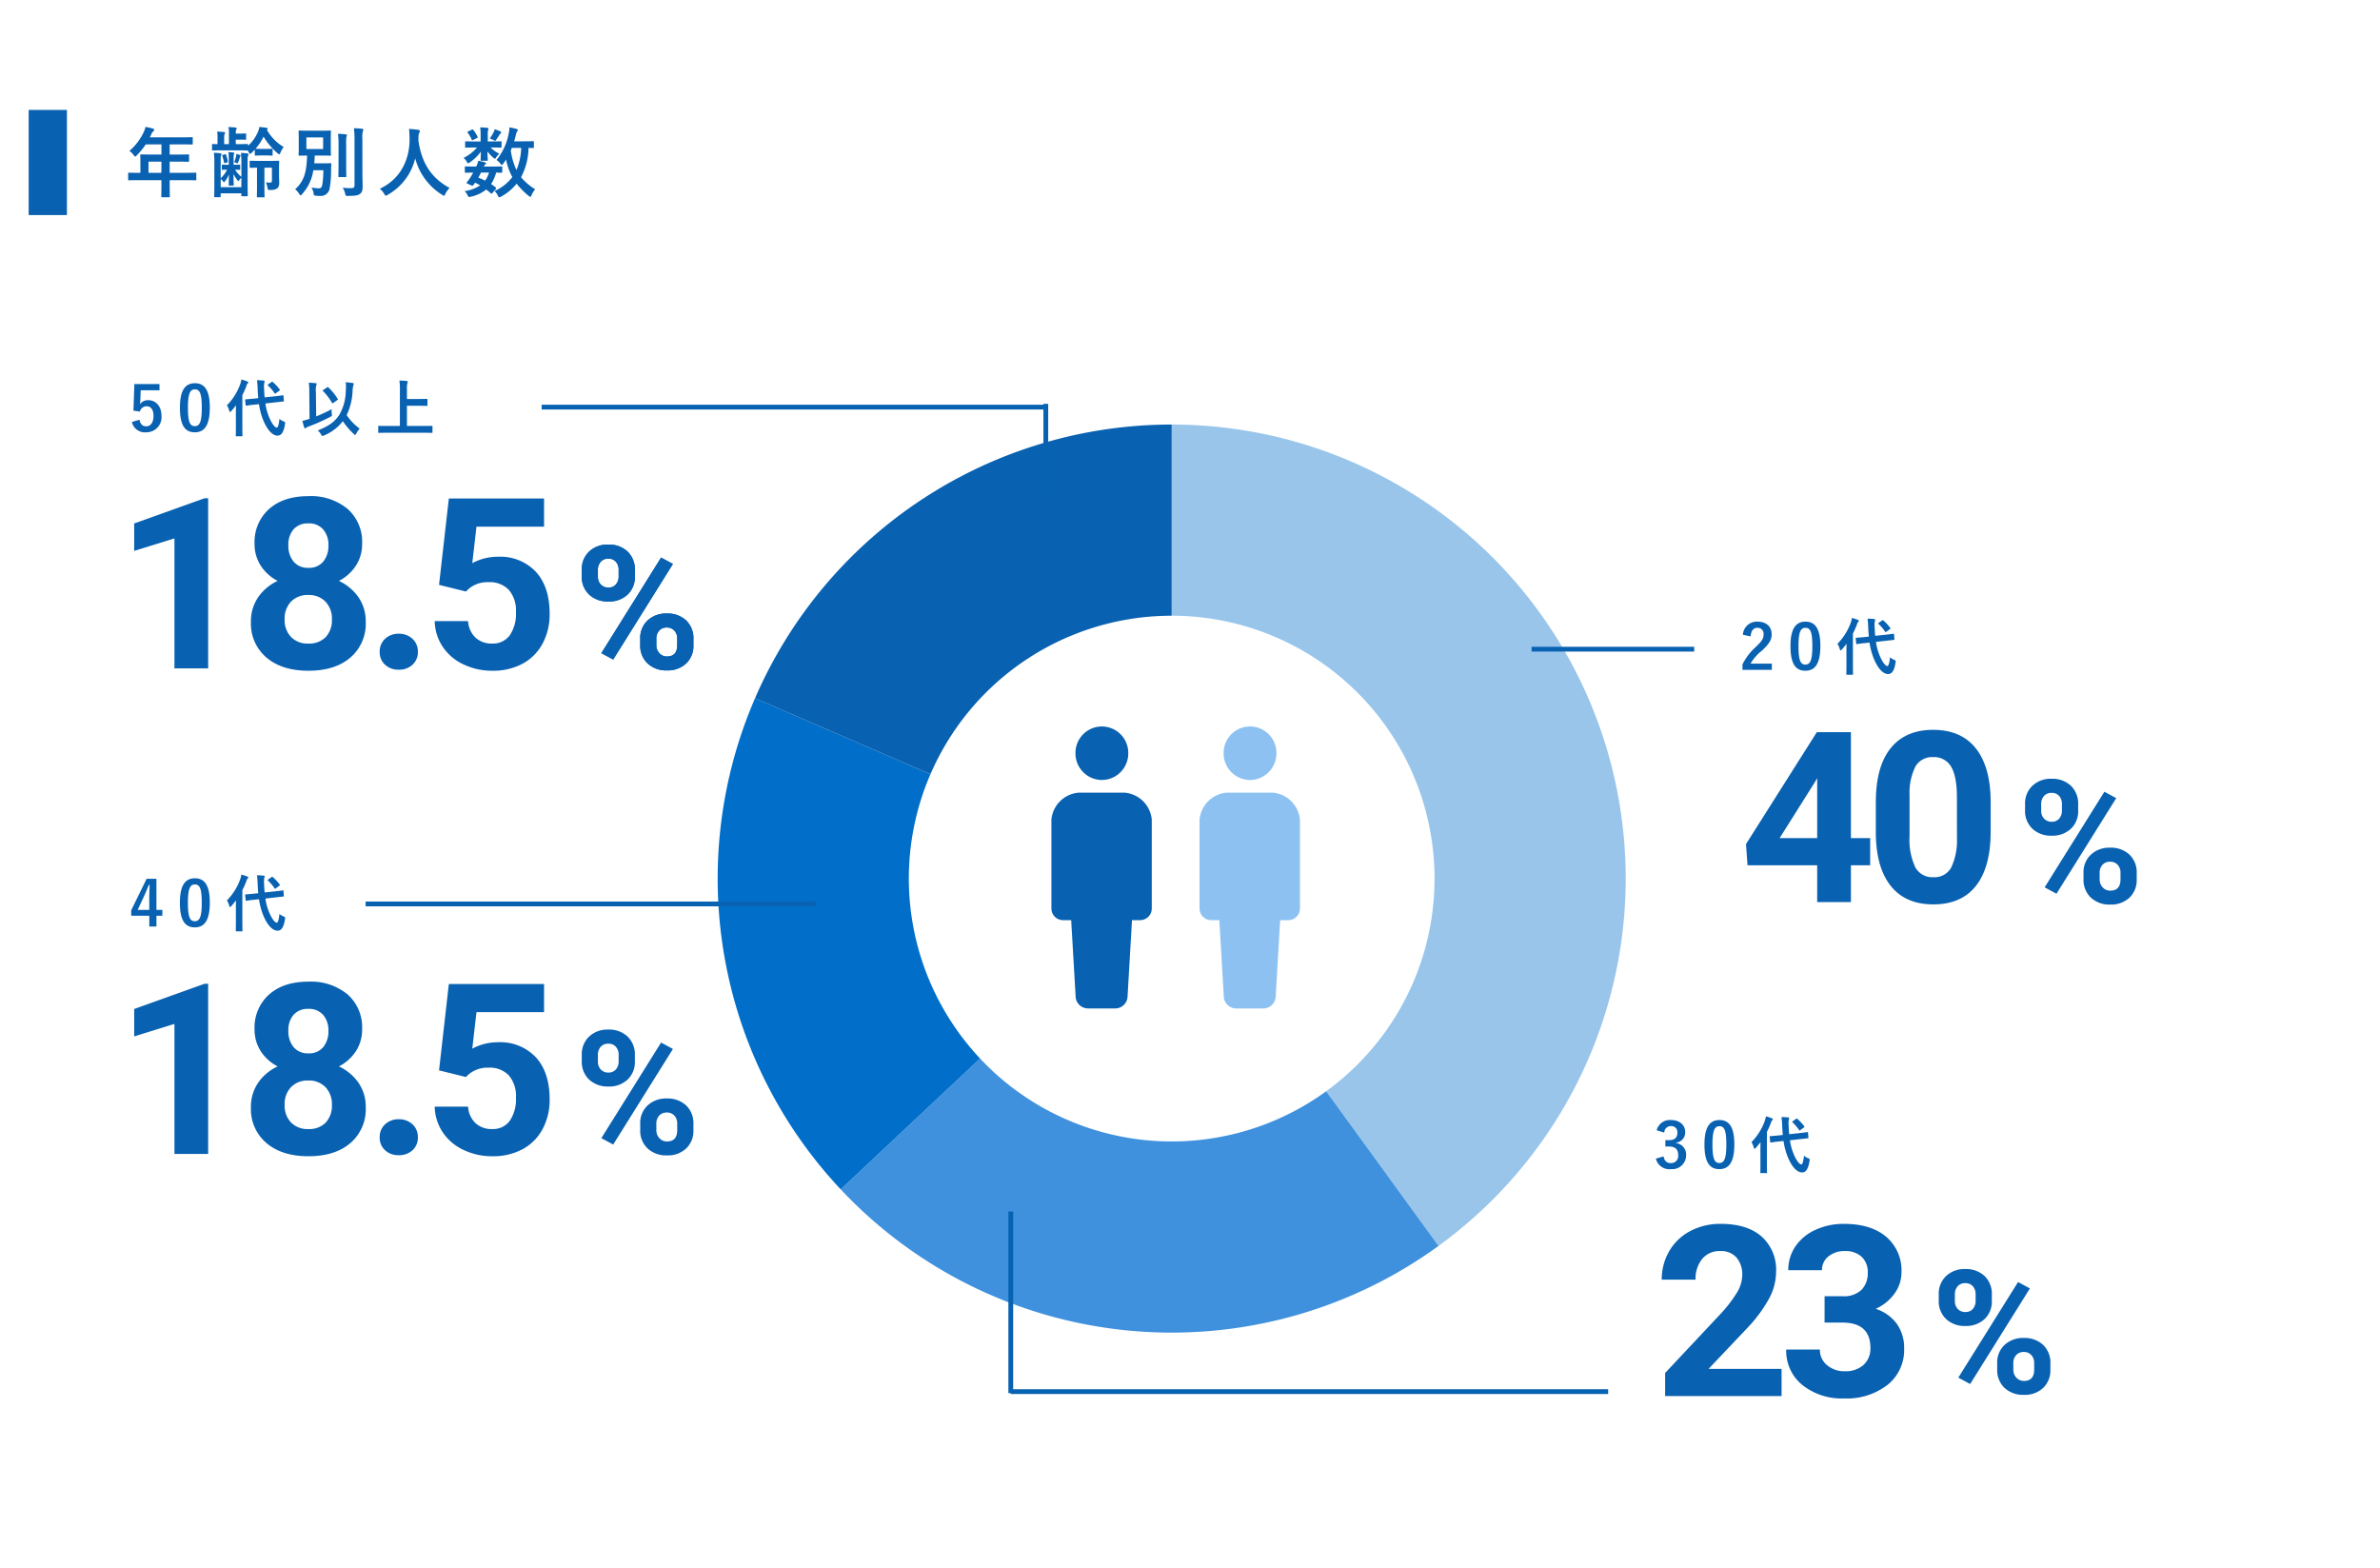 <svg xmlns="http://www.w3.org/2000/svg" width="498" height="328"><defs><filter id="a" x="0" y="0" width="498" height="328" filterUnits="userSpaceOnUse"><feOffset dx="3" dy="3"/><feGaussianBlur stdDeviation="3" result="blur"/><feFlood flood-opacity=".161"/><feComposite operator="in" in2="blur"/><feComposite in="SourceGraphic"/></filter></defs><g filter="url(#a)"><path data-name="パス 5743" d="M12 6h468a6 6 0 016 6v298a6 6 0 01-6 6H12a6 6 0 01-6-6V12a6 6 0 016-6z" fill="#fff"/></g><g data-name="グループ 1258"><path data-name="パス 5535" d="M245.169 88.831a95 95 0 0190.35 65.643 95 95 0 01-34.51 106.214l-23.512-32.357a55 55 0 0019.98-61.5 55 55 0 00-52.308-38z" fill="#99c5eb"/><path data-name="パス 5536" d="M301.009 260.688a95 95 0 01-125.092-11.825l29.159-27.382a55 55 0 0072.421 6.85z" fill="#3f91dd"/><path data-name="パス 5537" d="M175.917 248.863a95 95 0 01-17.935-102.761l36.71 15.886a55 55 0 0010.384 59.493z" fill="#016fc9"/><path data-name="パス 5538" d="M157.982 146.102a95 95 0 0187.187-57.271v40a55 55 0 00-50.477 33.157z" fill="#0861b1"/></g><path data-name="パス 5744" d="M33.776 37.7v.784c0 1.68-.032 2.512-.032 2.608 0 .16.016.176.192.176h1.424c.16 0 .176-.016.176-.176 0-.08-.032-.928-.032-2.608V37.7H38.9c1.408 0 1.9.032 2 .032.16 0 .176-.016.176-.176v-1.268c0-.144-.016-.16-.176-.16-.1 0-.592.032-2 .032h-3.4v-2.336h1.712c1.568 0 2.1.032 2.192.032.144 0 .16-.016.16-.176v-1.2c0-.16-.016-.176-.16-.176-.1 0-.624.032-2.192.032H35.5v-2.128h2.464c1.552 0 2.1.032 2.192.032.16 0 .176-.016.176-.176V28.88c0-.16-.016-.176-.176-.176-.1 0-.64.032-2.192.032H31.36l.32-.688a1.561 1.561 0 01.4-.576c.112-.112.192-.176.192-.3s-.1-.208-.288-.272c-.432-.128-.96-.24-1.536-.352a5.131 5.131 0 01-.416 1.168 11.765 11.765 0 01-2.96 3.872 3.205 3.205 0 01.9.864c.16.208.24.3.32.3s.176-.08.336-.256a14.654 14.654 0 001.872-2.288h3.28v2.128h-2.052c-1.552 0-2.1-.032-2.192-.032-.176 0-.192.016-.192.176 0 .1.032.528.032 1.44v2.24h-.384c-1.408 0-1.9-.032-2-.032-.16 0-.176.016-.176.16v1.264c0 .16.016.176.176.176.1 0 .592-.032 2-.032zm-2.704-1.54v-2.336h2.7v2.336zm15.344-.8c0 .16.016.176.144.176.08 0 .3-.032.96-.032a6.194 6.194 0 01-1.344 1.796v-3.412c0-1.056 0-1.216.08-1.36a.563.563 0 00.08-.288c0-.08-.048-.128-.208-.16a11.132 11.132 0 00-1.376-.112 15.588 15.588 0 01.1 2.24v4.448c0 1.568-.032 2.336-.032 2.432 0 .16.016.176.176.176H46c.16 0 .176-.016.176-.176v-.64H50.5v.432c0 .16.016.176.176.176h.992c.16 0 .176-.016.176-.176 0-.1-.032-.9-.032-2.5v-4.4c0-1.1.016-1.216.1-1.408a.513.513 0 00.08-.272c0-.08-.064-.16-.224-.192-.336-.048-.912-.1-1.36-.112a18.668 18.668 0 01.1 2.224v2.784a5.724 5.724 0 01-1.312-1.5c.592.016.8.032.9.032.144 0 .16-.016.16-.176v-.736c0-.16-.016-.176-.16-.176-.1 0-.336.032-1.072.032h-.144v-1.44a2.568 2.568 0 01.064-.736c.032-.1.08-.144.08-.24 0-.08-.064-.128-.208-.144-.256-.032-.688-.08-1.008-.1a12.23 12.23 0 01.064 1.38v1.28h-.224c-.768 0-.992-.032-1.088-.032-.128 0-.144.016-.144.176zm4.084 3.808h-4.32V37.44a3.394 3.394 0 01.48.48c.1.128.144.208.208.208.048 0 .112-.08.224-.224a6.014 6.014 0 00.808-1.376c-.012 1.392-.044 1.972-.044 2.172 0 .112.016.128.144.128h.736c.16 0 .176-.016.176-.128 0-.224-.048-.8-.064-2.288a7.61 7.61 0 00.832 1.3c.1.112.144.16.192.16s.1-.048.176-.16a2.24 2.24 0 01.452-.512zm4.14-8.016c-.816 0-1.056-.032-1.168-.032a11.583 11.583 0 001.68-2.528 14.266 14.266 0 002.928 3.472c.16.144.272.208.336.208.112 0 .176-.128.288-.384a4.721 4.721 0 01.656-1.136 9.626 9.626 0 01-3.52-3.6c.144-.08.176-.128.176-.224 0-.08-.048-.144-.192-.176-.512-.08-.976-.128-1.552-.192a3.751 3.751 0 01-.336 1.12 8.485 8.485 0 01-2.016 2.82v-.18c0-.176-.016-.192-.192-.192-.1 0-.576.032-1.888.032h-.5v-.944h1.008c.72 0 .88.032.976.032.16 0 .176-.016.176-.192v-.944c0-.176-.016-.192-.176-.192-.1 0-.256.032-.976.032h-1.004v-.192c0-.416.016-.544.1-.656a.433.433 0 00.08-.256c0-.064-.064-.128-.224-.16-.448-.048-.928-.08-1.5-.112A5.342 5.342 0 0147.9 28v2.16h-.992v-1.328c0-.544.032-.672.112-.784a.376.376 0 00.08-.256c0-.08-.08-.144-.224-.16-.448-.048-.944-.08-1.44-.1a7.241 7.241 0 01.08 1.3v1.328c-.64 0-.912-.032-.976-.032-.16 0-.176.016-.176.192v.992c0 .16.016.176.176.176.1 0 .576-.032 1.984-.032h3.316c1.312 0 1.792.032 1.888.032h.112a2.547 2.547 0 01.208.352c.112.24.176.352.272.352.08 0 .176-.08.336-.224.224-.208.448-.432.656-.656v1.072c0 .16.016.176.176.176.1 0 .336-.032 1.152-.032h1.06c.832 0 1.072.032 1.168.032.16 0 .176-.016.176-.176V31.3c0-.16-.016-.176-.176-.176-.1 0-.336.032-1.168.032zm2.26 3.936v2.688c0 .336-.1.432-.352.432a5.911 5.911 0 01-.912-.048 4.5 4.5 0 01.336 1.1c.1.5.1.5.608.48a2.239 2.239 0 001.472-.368 1.5 1.5 0 00.368-1.136c0-.4-.032-1.024-.032-1.6v-1.772c0-.656.032-.944.032-1.04 0-.176-.016-.192-.176-.192-.1 0-.528.032-1.792.032h-2.276c-1.264 0-1.648-.032-1.744-.032-.176 0-.192.016-.192.192v1.1c0 .176.016.192.192.192.08 0 .416-.016 1.344-.032v4.08c0 1.264-.032 1.856-.032 1.952 0 .16.016.176.176.176h1.264c.16 0 .176-.016.176-.176 0-.08-.032-.688-.032-1.952v-4.08zm-7.428-2.912a3.156 3.156 0 01-.064.5 7.24 7.24 0 01-.416 1.264 1.591 1.591 0 01.544.192c.144.08.224.048.288-.128.128-.336.24-.688.336-.992a.782.782 0 01.128-.3.166.166 0 00.064-.128c0-.032-.032-.08-.128-.128a6.791 6.791 0 00-.752-.28zm-1.92 1.792c.128-.048.144-.1.112-.24a8.1 8.1 0 00-.364-1.344c-.048-.144-.1-.128-.224-.1l-.5.144c-.112.032-.112.064-.064.192A9.122 9.122 0 0146.88 34c.032.176.064.16.224.112zm18.208.208q.072-.768.1-1.632h1.34c1.312 0 1.76.032 1.872.032.16 0 .176-.016.176-.176 0-.1-.032-.5-.032-1.424v-2.064c0-.928.032-1.312.032-1.424 0-.16-.016-.176-.176-.176-.112 0-.56.032-1.872.032h-2.656c-1.328 0-1.776-.032-1.872-.032-.176 0-.192.016-.192.176 0 .112.032.5.032 1.424v2.064c0 .928-.032 1.312-.032 1.424 0 .16.016.176.192.176.08 0 .5-.016 1.584-.032-.1 3.6-.672 5.376-2.5 7.056a4.005 4.005 0 01.864.976c.128.208.192.3.272.3s.16-.08.3-.24a9.382 9.382 0 002.368-5.024h2.1a19.336 19.336 0 01-.192 2.832c-.112.752-.288.96-.768.96-.32 0-.9-.064-1.536-.144a2.955 2.955 0 01.452 1.188c.08.48.112.464.544.512a6.691 6.691 0 00.784.032 1.861 1.861 0 002.032-1.584 20.418 20.418 0 00.3-3.648c0-.448.016-.864.048-1.424 0-.16-.032-.192-.208-.192-.1 0-.352.032-1.232.032zm-1.648-5.424h3.5v2.432h-3.5zm11.712.336a5.718 5.718 0 01.1-1.632.761.761 0 00.112-.336c0-.08-.1-.16-.256-.176-.56-.064-1.152-.1-1.728-.112a15.526 15.526 0 01.128 2.288v9.616c0 .512-.192.624-.7.624a14.05 14.05 0 01-1.78-.08 3.441 3.441 0 01.512 1.2c.112.512.112.512.608.512 1.552-.016 2.048-.1 2.48-.4.448-.32.576-.784.576-1.568 0-.8-.048-2.064-.048-3.184zm-4.992 5.68c0 1.36-.032 2.016-.032 2.112 0 .16.016.176.176.176h1.3c.176 0 .192-.016.192-.176 0-.1-.032-.752-.032-2.112v-4.416a10.918 10.918 0 01.048-1.712 1.5 1.5 0 00.112-.352c0-.1-.08-.16-.24-.176-.544-.064-1.072-.1-1.632-.112a16.86 16.86 0 01.112 2.368zm23.248 4.56c-3.824-2.08-5.84-5.184-6.528-9.872 0-.192 0-.384.016-.576a2.613 2.613 0 01.128-1.056.689.689 0 00.16-.4c0-.128-.1-.224-.3-.256a24.86 24.86 0 00-1.968-.192c.08.7.1 1.376.112 2.08.032 4.48-2.016 8.48-6.224 10.432a4.4 4.4 0 01.924 1.072c.144.272.208.384.32.384a1.029 1.029 0 00.368-.16 11.932 11.932 0 005.792-7.664 12.752 12.752 0 005.648 7.648c.192.128.288.192.368.192.112 0 .16-.112.288-.384a4.35 4.35 0 01.896-1.248zm17.632-9.616c0-.16-.016-.176-.176-.176-.1 0-.544.032-1.888.032h-2.064c.128-.448.256-.88.352-1.3a2.116 2.116 0 01.24-.7c.1-.144.176-.24.176-.352s-.08-.176-.288-.24c-.352-.112-1.008-.24-1.456-.336a6.894 6.894 0 01-.176 1.344 12.25 12.25 0 01-2.544 5.488 3.031 3.031 0 01.784.736c.144.192.24.288.336.288.08 0 .16-.08.3-.256a8.107 8.107 0 00.576-.864 13.239 13.239 0 001.316 3.68 9.523 9.523 0 01-3.728 2.912 2.724 2.724 0 01.688.944c.128.256.192.368.32.368a1.113 1.113 0 00.4-.16 10.686 10.686 0 003.22-2.688 16.425 16.425 0 002.524 2.56c.16.128.256.192.336.192.1 0 .16-.112.272-.352a4.167 4.167 0 01.752-1.216 12.718 12.718 0 01-2.96-2.528 13.589 13.589 0 001.568-6.144c.608.016.88.032.944.032.16 0 .176-.016.176-.176zm-2.656 1.232a12.593 12.593 0 01-.992 4.624 13.726 13.726 0 01-1.184-4.1l.224-.528zm-5.344 8.64a.344.344 0 00.1-.208.3.3 0 00-.112-.192c-.32-.24-.624-.464-.944-.672a8.3 8.3 0 001.056-2.4c.7.016 1.008.032 1.088.032.16 0 .192-.016.192-.176v-.976c0-.16-.016-.176-.192-.176-.1 0-.576.032-2 .032h-1.668a1.443 1.443 0 01.32-.464c.1-.08.144-.128.144-.224 0-.08-.064-.128-.192-.176a8.363 8.363 0 00-1.44-.336 4.478 4.478 0 01-.416 1.2h-.224c-1.568 0-1.92-.032-2-.032-.128 0-.16.016-.16.176v.976c0 .16.016.176.16.176.08 0 .512-.016 1.584-.032a10.6 10.6 0 01-.624 1.072 10.069 10.069 0 01-.672.928.465.465 0 00-.08.16c0 .064.08.112.256.192l.672.3c.352.16.416.064.608-.192l.24-.352c.368.176.72.368 1.056.56a7.372 7.372 0 01-3.248 1.2 2.872 2.872 0 01.592.82c.224.464.272.464.736.352a7.663 7.663 0 003.184-1.5 11.239 11.239 0 01.976.8c.064.048.1.08.144.08s.112-.048.208-.176zm-1.392-3.472a5.473 5.473 0 01-.816 1.68 12.752 12.752 0 00-1.424-.624c.176-.288.368-.656.56-1.056zm-.256-6.512v-1.36a3.36 3.36 0 01.064-.96 2.786 2.786 0 00.08-.352.208.208 0 00-.208-.176 17.18 17.18 0 00-1.536-.1 7.715 7.715 0 01.1 1.392V29.6h-1.092c-1.408 0-1.888-.032-1.984-.032-.144 0-.16.016-.16.192v.96c0 .16.016.176.16.176.1 0 .576-.032 1.984-.032h.336a8.946 8.946 0 01-2.8 2.176 2.732 2.732 0 01.688.848c.1.176.144.272.24.272a.839.839 0 00.4-.208 9.434 9.434 0 002.288-2.224c-.016.96-.064 1.52-.064 1.728 0 .16.016.176.176.176h1.152c.16 0 .176-.016.176-.176 0-.208-.048-.816-.08-1.776a8.39 8.39 0 001.152 1.248c.224.192.352.272.432.272s.128-.064.192-.16a3.812 3.812 0 01.72-.88 6.361 6.361 0 01-1.824-1.3h.112c1.408 0 1.888.032 1.984.032.176 0 .192-.016.192-.176v-.96c0-.176-.016-.192-.192-.192-.1 0-.576.032-1.984.032zm.416-.624c.224.08.48.192.72.3a1.2 1.2 0 00.416.176c.1 0 .144-.08.256-.272.24-.336.464-.7.624-.96a1.018 1.018 0 01.256-.3c.1-.08.128-.112.128-.224 0-.064-.08-.128-.192-.192a7.318 7.318 0 00-1.188-.464 2.453 2.453 0 01-.224.656 8.785 8.785 0 01-.796 1.28zM97.968 27.5c-.192.1-.192.144-.08.288a7.684 7.684 0 01.816 1.424c.064.16.128.16.3.064l.816-.4c.16-.08.176-.144.112-.272a7.727 7.727 0 00-.9-1.424c-.1-.128-.144-.128-.3-.048z" fill="#0861b1"/><path data-name="パス 5745" d="M6 23h8v22H6z" fill="#0861b1"/><path data-name="パス 5746" d="M387.291 175.363h4.028v5.689h-4.028v7.69h-7.056v-7.69H365.66l-.317-4.443 14.819-23.414h7.129zm-14.917 0h7.861v-12.549l-.464.806zm44.155-1.321q0 7.373-3.052 11.279t-8.935 3.909q-5.811 0-8.887-3.833t-3.149-10.986v-6.543q0-7.446 3.088-11.3t8.9-3.857q5.811 0 8.887 3.821t3.148 10.97zm-7.056-7.178q0-4.419-1.208-6.433a4.085 4.085 0 00-3.772-2.014 4.013 4.013 0 00-3.674 1.917 12.16 12.16 0 00-1.257 5.994v8.643a13.639 13.639 0 001.184 6.458 4.031 4.031 0 003.8 2.112 3.963 3.963 0 003.735-2.026 13.313 13.313 0 001.2-6.2z" fill="#0861b1"/><path data-name="パス 5747" d="M366.314 133.154c.078-1.183.585-1.794 1.4-1.794a1.238 1.238 0 011.304 1.375c0 .819-.286 1.339-1.586 2.587a12.554 12.554 0 00-2.832 3.682v1.157h6.147v-1.3h-4.459a9.7 9.7 0 012.418-2.756c1.521-1.417 2-2.249 2-3.354 0-1.716-1.183-2.678-2.964-2.678a2.906 2.906 0 00-3.053 2.743zm11.466-3.081c-2 0-3.133 1.443-3.133 5.122s1.066 5.148 3.107 5.148 3.146-1.495 3.146-5.174-1.118-5.096-3.12-5.096zm0 1.287c1.04 0 1.443.9 1.443 3.822s-.416 3.874-1.469 3.874c-1.027 0-1.43-.949-1.43-3.874s.442-3.822 1.456-3.822zm14.599 1.675c-.065-.585-.091-1.183-.117-1.781a4.741 4.741 0 01.039-1.3.609.609 0 00.078-.273c0-.078-.078-.143-.221-.156a12.3 12.3 0 00-1.391-.078 15.27 15.27 0 01.143 1.848c.026.65.078 1.274.13 1.9l-.845.091c-1.183.117-1.625.143-1.755.156s-.156.013-.143.156l.1 1.027c.013.143.039.156.169.143s.559-.1 1.742-.221l.884-.091a14.269 14.269 0 00.923 3.432c.706 1.688 1.759 3.147 2.968 3.147.793 0 1.3-.741 1.547-2.4.065-.39.078-.416-.312-.585a2.761 2.761 0 01-.845-.52c-.13 1.326-.351 1.833-.559 1.833-.325 0-.949-.65-1.547-2.054a11.557 11.557 0 01-.832-3l1.95-.221 1.781-.2c.13-.013.143-.026.13-.156l-.078-1c-.013-.13-.026-.143-.156-.13s-.585.091-1.768.221zm-6.019 6.034c0 1.261-.026 1.885-.026 1.966 0 .13.013.143.156.143h1.092c.143 0 .156-.013.156-.143 0-.065-.026-.7-.026-1.963v-6.516a16.288 16.288 0 00.845-1.9 1.039 1.039 0 01.26-.52c.1-.091.143-.143.143-.234s-.065-.13-.208-.195a10.782 10.782 0 00-1.248-.416 5.312 5.312 0 01-.221.923 12.19 12.19 0 01-2.8 4.485 4.227 4.227 0 01.494 1.157c.039.156.091.221.169.221s.143-.065.247-.182c.338-.377.676-.78.988-1.2a60.813 60.813 0 00-.026 1.456zm6.773-8.762c-.078.052-.13.091-.13.13a.157.157 0 00.078.117 9.38 9.38 0 011.378 1.625c.039.052.065.091.1.091a.392.392 0 00.143-.091l.741-.533c.156-.13.156-.169.065-.286a9.029 9.029 0 00-1.43-1.534c-.052-.052-.078-.078-.117-.078s-.078.026-.143.078z" fill="#0861b1"/><path data-name="パス 5748" d="M372.782 292.113h-24.365v-4.834l11.5-12.256a28.368 28.368 0 003.5-4.517 7.256 7.256 0 001.135-3.662 5.43 5.43 0 00-1.2-3.723 4.318 4.318 0 00-3.418-1.355 4.657 4.657 0 00-3.766 1.647 6.528 6.528 0 00-1.379 4.333h-7.08a11.654 11.654 0 011.55-5.933 10.927 10.927 0 014.382-4.211 13.32 13.32 0 016.421-1.526q5.493 0 8.533 2.637a9.328 9.328 0 013.04 7.446 11.952 11.952 0 01-1.367 5.371 29.848 29.848 0 01-4.687 6.372l-8.081 8.523h15.282zm9-20.9h3.76a5.3 5.3 0 003.979-1.343 4.92 4.92 0 001.294-3.564 4.351 4.351 0 00-1.282-3.345 4.967 4.967 0 00-3.533-1.195 5.207 5.207 0 00-3.394 1.111 3.552 3.552 0 00-1.367 2.893h-7.051a8.677 8.677 0 011.5-4.993 10.005 10.005 0 014.2-3.455 14.015 14.015 0 015.945-1.245q5.64 0 8.838 2.7a9.2 9.2 0 013.2 7.434 7.48 7.48 0 01-1.489 4.492 9.676 9.676 0 01-3.906 3.149 8.832 8.832 0 014.48 3.223 8.742 8.742 0 011.477 5.078 9.357 9.357 0 01-3.455 7.593 13.89 13.89 0 01-9.144 2.855 13.17 13.17 0 01-8.7-2.808 9.169 9.169 0 01-3.381-7.422h7.047a4.088 4.088 0 001.5 3.271 5.533 5.533 0 003.7 1.271 5.559 5.559 0 003.943-1.331 4.593 4.593 0 001.428-3.528q0-5.322-5.859-5.322h-3.731z" fill="#0861b1"/><path data-name="パス 5749" d="M348.236 236.98a1.375 1.375 0 011.378-1.364 1.259 1.259 0 011.365 1.39c0 1-.52 1.56-1.82 1.56h-.689v1.326h.754c1.391 0 1.924.663 1.924 1.794a1.48 1.48 0 01-1.521 1.677c-.858 0-1.326-.4-1.547-1.4l-1.6.468a2.9 2.9 0 003.16 2.193 2.909 2.909 0 003.172-2.951 2.414 2.414 0 00-2.093-2.5v-.087a2.156 2.156 0 001.9-2.236c0-1.443-1.17-2.5-2.977-2.5a2.859 2.859 0 00-3 2.145zm11.544-2.626c-2 0-3.133 1.443-3.133 5.122s1.066 5.148 3.107 5.148 3.146-1.495 3.146-5.174-1.118-5.096-3.12-5.096zm0 1.287c1.04 0 1.443.9 1.443 3.822s-.416 3.874-1.469 3.874c-1.027 0-1.43-.949-1.43-3.874s.442-3.822 1.456-3.822zm14.599 1.675c-.065-.585-.091-1.183-.117-1.781a4.741 4.741 0 01.039-1.3.609.609 0 00.078-.273c0-.078-.078-.143-.221-.156a12.3 12.3 0 00-1.391-.078 15.27 15.27 0 01.143 1.848c.026.65.078 1.274.13 1.9l-.845.091c-1.183.117-1.625.143-1.755.156s-.156.013-.143.156l.1 1.027c.013.143.039.156.169.143s.559-.1 1.742-.221l.884-.091a14.269 14.269 0 00.923 3.432c.706 1.688 1.759 3.147 2.968 3.147.793 0 1.3-.741 1.547-2.4.065-.39.078-.416-.312-.585a2.761 2.761 0 01-.845-.52c-.13 1.326-.351 1.833-.559 1.833-.325 0-.949-.65-1.547-2.054a11.557 11.557 0 01-.832-3l1.95-.221 1.781-.2c.13-.013.143-.026.13-.156l-.078-1c-.013-.13-.026-.143-.156-.13s-.585.091-1.768.221zm-6.019 6.034c0 1.261-.026 1.885-.026 1.966 0 .13.013.143.156.143h1.092c.143 0 .156-.013.156-.143 0-.065-.026-.7-.026-1.963v-6.516a16.288 16.288 0 00.845-1.9 1.039 1.039 0 01.26-.52c.1-.091.143-.143.143-.234s-.065-.13-.208-.195a10.782 10.782 0 00-1.248-.416 5.312 5.312 0 01-.221.923 12.19 12.19 0 01-2.8 4.485 4.227 4.227 0 01.494 1.157c.039.156.091.221.169.221s.143-.065.247-.182c.338-.377.676-.78.988-1.2a60.813 60.813 0 00-.026 1.456zm6.773-8.762c-.078.052-.13.091-.13.13a.157.157 0 00.078.117 9.38 9.38 0 011.378 1.625c.039.052.065.091.1.091a.392.392 0 00.143-.091l.741-.533c.156-.13.156-.169.065-.286a9.029 9.029 0 00-1.43-1.534c-.052-.052-.078-.078-.117-.078s-.078.026-.143.078z" fill="#0861b1"/><path data-name="パス 5750" d="M43.556 241.439H36.5v-27.2l-8.423 2.615v-5.737l14.723-5.278h.757zm32.216-26.1a8.268 8.268 0 01-1.294 4.59 9.313 9.313 0 01-3.564 3.2 10.309 10.309 0 014.1 3.43 8.8 8.8 0 011.514 5.139 9.317 9.317 0 01-3.223 7.483q-3.221 2.746-8.763 2.746t-8.789-2.759a9.294 9.294 0 01-3.247-7.471 8.855 8.855 0 011.514-5.151 10.122 10.122 0 014.08-3.418 9.218 9.218 0 01-3.552-3.2 8.326 8.326 0 01-1.282-4.59 9.213 9.213 0 013.027-7.239q3.027-2.7 8.228-2.7a12 12 0 018.215 2.673 9.178 9.178 0 013.036 7.267zm-6.323 15.846a5.118 5.118 0 00-1.343-3.711 4.788 4.788 0 00-3.613-1.392 4.779 4.779 0 00-3.593 1.38 5.109 5.109 0 00-1.343 3.723 5.106 5.106 0 001.323 3.662 4.8 4.8 0 003.662 1.392 4.791 4.791 0 003.6-1.343 5.1 5.1 0 001.307-3.711zm-.732-15.5a4.883 4.883 0 00-1.1-3.333 3.9 3.9 0 00-3.1-1.257 3.926 3.926 0 00-3.076 1.221 4.854 4.854 0 00-1.1 3.369 5.1 5.1 0 001.1 3.418 3.845 3.845 0 003.1 1.294 3.808 3.808 0 003.088-1.294 5.139 5.139 0 001.088-3.421zm10.732 22.287a3.552 3.552 0 011.135-2.733 4.028 4.028 0 012.844-1.05 4.061 4.061 0 012.872 1.05 3.552 3.552 0 011.135 2.734 3.5 3.5 0 01-1.123 2.7 4.078 4.078 0 01-2.883 1.035 4.045 4.045 0 01-2.857-1.038 3.5 3.5 0 01-1.123-2.698zm12.417-14.013l2.051-18.066h19.922v5.884H99.7l-.879 7.642a11.186 11.186 0 015.347-1.343 10.246 10.246 0 017.959 3.149q2.881 3.149 2.881 8.813a12.888 12.888 0 01-1.453 6.165 10.253 10.253 0 01-4.155 4.223 13 13 0 01-6.4 1.501 13.8 13.8 0 01-5.982-1.306 10.61 10.61 0 01-4.358-3.674 10.014 10.014 0 01-1.7-5.4h6.982a5.215 5.215 0 001.558 3.459 4.915 4.915 0 003.475 1.233 4.338 4.338 0 003.687-1.721 7.973 7.973 0 001.294-4.871 6.593 6.593 0 00-1.489-4.639 5.465 5.465 0 00-4.224-1.611 6.108 6.108 0 00-4.077 1.318l-.684.635z" fill="#0861b1"/><path data-name="パス 5751" d="M32.733 183.874h-2.054l-3.224 6.591v1.144h3.783v2.249h1.5v-2.249h1.23v-1.222h-1.235zm-1.5 6.513h-2.426l1.222-2.626c.4-.871.78-1.742 1.1-2.6h.182c-.039 1-.078 1.989-.078 3.042zm9.542-6.617c-2 0-3.133 1.443-3.133 5.122s1.071 5.148 3.112 5.148 3.146-1.495 3.146-5.174-1.118-5.096-3.12-5.096zm0 1.287c1.04 0 1.443.9 1.443 3.822s-.416 3.874-1.469 3.874c-1.027 0-1.43-.949-1.43-3.874s.447-3.822 1.461-3.822zm14.604 1.675c-.065-.585-.091-1.183-.117-1.781a4.741 4.741 0 01.039-1.3.609.609 0 00.078-.273c0-.078-.078-.143-.221-.156a12.3 12.3 0 00-1.391-.078 15.27 15.27 0 01.143 1.848c.026.65.078 1.274.13 1.9l-.845.091c-1.183.117-1.625.143-1.755.156s-.156.013-.143.156l.1 1.027c.013.143.039.156.169.143s.559-.1 1.742-.221l.884-.091a14.269 14.269 0 00.923 3.432c.706 1.688 1.759 3.147 2.968 3.147.793 0 1.3-.741 1.547-2.4.065-.39.078-.416-.312-.585a2.761 2.761 0 01-.845-.52c-.13 1.326-.351 1.833-.559 1.833-.325 0-.949-.65-1.547-2.054a11.557 11.557 0 01-.832-3l1.95-.221 1.781-.2c.13-.013.143-.026.13-.156l-.078-1c-.013-.13-.026-.143-.156-.13s-.585.091-1.768.221zm-6.019 6.034c0 1.261-.026 1.885-.026 1.966 0 .13.013.143.156.143h1.092c.143 0 .156-.013.156-.143 0-.065-.026-.7-.026-1.963v-6.516a16.288 16.288 0 00.845-1.9 1.039 1.039 0 01.26-.52c.1-.091.143-.143.143-.234s-.065-.13-.208-.195a10.782 10.782 0 00-1.248-.416 5.312 5.312 0 01-.221.923 12.19 12.19 0 01-2.8 4.485 4.227 4.227 0 01.494 1.157c.039.156.091.221.169.221s.143-.065.247-.182c.338-.377.676-.78.988-1.2a60.813 60.813 0 00-.026 1.456zm6.773-8.762c-.078.052-.13.091-.13.13a.157.157 0 00.078.117 9.38 9.38 0 011.378 1.625c.039.052.065.091.1.091a.392.392 0 00.143-.091l.741-.533c.156-.13.156-.169.065-.286a9.029 9.029 0 00-1.43-1.534c-.052-.052-.078-.078-.117-.078s-.078.026-.143.078z" fill="#0861b1"/><path data-name="パス 5752" d="M43.556 139.854H36.5v-27.2l-8.423 2.615v-5.737l14.723-5.278h.757zm32.216-26.1a8.268 8.268 0 01-1.294 4.59 9.313 9.313 0 01-3.564 3.2 10.309 10.309 0 014.1 3.43 8.8 8.8 0 011.514 5.139 9.317 9.317 0 01-3.223 7.483q-3.221 2.746-8.763 2.746t-8.789-2.759a9.294 9.294 0 01-3.247-7.471 8.855 8.855 0 011.514-5.151 10.122 10.122 0 014.08-3.418 9.218 9.218 0 01-3.552-3.2 8.326 8.326 0 01-1.282-4.59 9.213 9.213 0 013.027-7.239q3.027-2.7 8.228-2.7a12 12 0 018.215 2.673 9.178 9.178 0 013.036 7.267zM69.449 129.6a5.118 5.118 0 00-1.343-3.711 4.788 4.788 0 00-3.613-1.392 4.779 4.779 0 00-3.593 1.38 5.109 5.109 0 00-1.343 3.723 5.106 5.106 0 001.323 3.662 4.8 4.8 0 003.662 1.392 4.791 4.791 0 003.6-1.343 5.1 5.1 0 001.307-3.711zm-.732-15.5a4.883 4.883 0 00-1.1-3.333 3.9 3.9 0 00-3.1-1.257 3.926 3.926 0 00-3.076 1.221 4.854 4.854 0 00-1.1 3.369 5.1 5.1 0 001.1 3.418 3.845 3.845 0 003.1 1.294 3.808 3.808 0 003.088-1.294 5.139 5.139 0 001.088-3.421zm10.732 22.287a3.552 3.552 0 011.135-2.733 4.028 4.028 0 012.844-1.05 4.061 4.061 0 012.872 1.05 3.552 3.552 0 011.135 2.734 3.5 3.5 0 01-1.123 2.7 4.078 4.078 0 01-2.883 1.035 4.045 4.045 0 01-2.857-1.038 3.5 3.5 0 01-1.123-2.698zm12.417-14.013l2.051-18.066h19.922v5.884H99.7l-.879 7.642a11.186 11.186 0 015.347-1.343 10.246 10.246 0 017.959 3.149q2.881 3.149 2.881 8.813a12.888 12.888 0 01-1.453 6.165 10.253 10.253 0 01-4.155 4.223 13 13 0 01-6.4 1.501 13.8 13.8 0 01-5.982-1.306 10.61 10.61 0 01-4.358-3.674 10.014 10.014 0 01-1.7-5.4h6.982a5.215 5.215 0 001.558 3.459 4.915 4.915 0 003.475 1.233 4.338 4.338 0 003.687-1.721 7.973 7.973 0 001.294-4.871 6.593 6.593 0 00-1.489-4.639 5.465 5.465 0 00-4.224-1.611 6.108 6.108 0 00-4.077 1.318l-.684.635z" fill="#0861b1"/><path data-name="パス 5753" d="M121.732 119.244a5.06 5.06 0 011.53-3.828 5.546 5.546 0 014.008-1.468 5.634 5.634 0 014.043 1.45 5.157 5.157 0 011.529 3.929v1.266a5 5 0 01-1.53 3.823 5.6 5.6 0 01-4.008 1.441 5.641 5.641 0 01-4.034-1.45 5.119 5.119 0 01-1.538-3.915zm3.375 1.354a2.368 2.368 0 00.606 1.7 2.088 2.088 0 001.591.642 1.991 1.991 0 001.564-.65 2.518 2.518 0 00.58-1.74v-1.3a2.466 2.466 0 00-.58-1.705 2.033 2.033 0 00-1.6-.65 2.039 2.039 0 00-1.564.642 2.517 2.517 0 00-.6 1.784zm8.855 13.043a5 5 0 011.551-3.825 5.624 5.624 0 014.008-1.45 5.682 5.682 0 014.034 1.433 5.129 5.129 0 011.538 3.947v1.27a5.033 5.033 0 01-1.511 3.8 5.571 5.571 0 01-4.026 1.452 5.638 5.638 0 01-4.061-1.459 5.1 5.1 0 01-1.533-3.868zm3.379 1.375a2.35 2.35 0 00.633 1.652 2.063 2.063 0 001.582.686q2.145 0 2.145-2.373v-1.34a2.389 2.389 0 00-.6-1.7 2.06 2.06 0 00-1.582-.642 2.06 2.06 0 00-1.582.642 2.465 2.465 0 00-.6 1.749zM128.306 138l-2.478-1.336 12.5-20 2.479 1.336z" fill="#0861b1"/><path data-name="パス 5754" d="M121.732 220.723a5.06 5.06 0 011.53-3.828 5.546 5.546 0 014.008-1.468 5.634 5.634 0 014.043 1.45 5.157 5.157 0 011.529 3.929v1.266a5 5 0 01-1.53 3.823 5.6 5.6 0 01-4.008 1.441 5.641 5.641 0 01-4.034-1.45 5.119 5.119 0 01-1.538-3.915zm3.375 1.354a2.368 2.368 0 00.606 1.7 2.088 2.088 0 001.591.642 1.991 1.991 0 001.564-.65 2.518 2.518 0 00.58-1.74v-1.3a2.466 2.466 0 00-.58-1.705 2.033 2.033 0 00-1.6-.65 2.039 2.039 0 00-1.564.642 2.517 2.517 0 00-.6 1.784zm8.855 13.043a5 5 0 011.551-3.825 5.624 5.624 0 014.008-1.45 5.682 5.682 0 014.034 1.433 5.129 5.129 0 011.538 3.947v1.27a5.033 5.033 0 01-1.511 3.8 5.571 5.571 0 01-4.026 1.452 5.638 5.638 0 01-4.061-1.459 5.1 5.1 0 01-1.533-3.868zm3.379 1.375a2.35 2.35 0 00.633 1.652 2.063 2.063 0 001.582.686q2.145 0 2.145-2.373v-1.34a2.389 2.389 0 00-.6-1.7 2.06 2.06 0 00-1.582-.642 2.06 2.06 0 00-1.582.642 2.465 2.465 0 00-.6 1.749zm-9.035 2.984l-2.478-1.336 12.5-20 2.479 1.336z" fill="#0861b1"/><path data-name="パス 5755" d="M33.37 80.353h-5.252l-.195 5.564 1.352.2a1.441 1.441 0 011.4-1.118c.91 0 1.443.728 1.443 2.015 0 1.378-.585 2.184-1.521 2.184-.728 0-1.235-.416-1.417-1.378l-1.58.476a2.781 2.781 0 003.014 2.158 3.158 3.158 0 003.172-3.471c0-1.963-1.157-3.25-2.8-3.25a2.011 2.011 0 00-1.7.858 10.9 10.9 0 00.078-.936l.078-2h3.928zm7.41-.169c-2 0-3.133 1.443-3.133 5.122s1.066 5.148 3.107 5.148S43.9 88.959 43.9 85.28s-1.118-5.096-3.12-5.096zm0 1.287c1.04 0 1.443.9 1.443 3.822s-.416 3.874-1.469 3.874c-1.027 0-1.43-.949-1.43-3.874s.442-3.822 1.456-3.822zm14.599 1.675c-.065-.585-.091-1.183-.117-1.781a4.741 4.741 0 01.039-1.3.609.609 0 00.078-.273c0-.078-.078-.143-.221-.156a12.3 12.3 0 00-1.391-.078 15.27 15.27 0 01.143 1.848c.026.65.078 1.274.13 1.9l-.845.091c-1.183.117-1.625.143-1.755.156s-.156.013-.143.156l.1 1.027c.013.143.039.156.169.143s.559-.1 1.742-.221l.884-.091a14.269 14.269 0 00.923 3.432c.706 1.688 1.759 3.147 2.968 3.147.793 0 1.3-.741 1.547-2.4.065-.39.078-.416-.312-.585a2.761 2.761 0 01-.845-.52c-.13 1.326-.351 1.833-.559 1.833-.325 0-.949-.65-1.547-2.054a11.557 11.557 0 01-.832-3l1.95-.221 1.781-.2c.13-.013.143-.026.13-.156l-.078-1c-.013-.13-.026-.143-.156-.13s-.585.091-1.768.221zM49.36 89.18c0 1.261-.026 1.885-.026 1.966 0 .13.013.143.156.143h1.092c.143 0 .156-.013.156-.143 0-.065-.026-.7-.026-1.963v-6.516a16.288 16.288 0 00.845-1.9 1.039 1.039 0 01.26-.52c.1-.091.143-.143.143-.234s-.065-.13-.208-.195a10.782 10.782 0 00-1.248-.416 5.312 5.312 0 01-.221.923 12.19 12.19 0 01-2.8 4.485 4.227 4.227 0 01.494 1.157c.039.156.091.221.169.221s.143-.065.247-.182c.338-.377.676-.78.988-1.2a60.813 60.813 0 00-.026 1.456zm6.773-8.762c-.078.052-.13.091-.13.13a.157.157 0 00.078.117 9.38 9.38 0 011.378 1.625c.039.052.065.091.1.091a.392.392 0 00.143-.091l.741-.533c.156-.13.156-.169.065-.286a9.029 9.029 0 00-1.43-1.534c-.052-.052-.078-.078-.117-.078s-.078.026-.143.078zm10.361 9.646a3.178 3.178 0 01.7.858c.13.221.169.3.273.3a1.038 1.038 0 00.312-.1 9.456 9.456 0 003.952-3 15.806 15.806 0 002.314 2.7c.143.13.221.195.273.195s.117-.091.208-.273a6.4 6.4 0 01.728-1.066 10.9 10.9 0 01-2.717-2.834 12.584 12.584 0 001.235-5.018 6.46 6.46 0 01.156-1.183.739.739 0 00.1-.312c0-.1-.065-.156-.195-.182a16.73 16.73 0 00-1.495-.169 8.562 8.562 0 01.013 1.846 10.3 10.3 0 01-1.268 4.82c-.923 1.546-2.236 2.482-4.589 3.418zM66.1 82.03a4.32 4.32 0 01.078-1.43.679.679 0 00.091-.273c0-.078-.091-.143-.221-.156a16.534 16.534 0 00-1.43-.091 13.445 13.445 0 01.1 1.976l.052 5.59-.26.078a10.673 10.673 0 01-1.235.325 11.7 11.7 0 00.39 1.4c.039.117.1.182.182.182a.267.267 0 00.182-.1.946.946 0 01.377-.221 38.715 38.715 0 004.719-2.093c.364-.195.364-.195.3-.624a4.2 4.2 0 01-.013-.988 30.9 30.9 0 01-3.25 1.521zm1.56-.455c-.143.091-.169.143-.065.247a12.57 12.57 0 011.846 2.418c.052.091.091.143.156.143a.286.286 0 00.156-.078l.832-.6c.13-.078.156-.13.078-.247a11.623 11.623 0 00-1.95-2.392c-.052-.052-.078-.078-.117-.078a.325.325 0 00-.143.065zm21.04 8.971c1.17 0 1.573.026 1.651.026.13 0 .143-.013.143-.143v-1.183c0-.13-.013-.143-.143-.143-.078 0-.481.026-1.651.026h-3.551v-4.226H87.7c1.131 0 1.521.026 1.6.026.13 0 .143-.013.143-.143v-1.183c0-.13-.013-.143-.143-.143-.078 0-.468.026-1.6.026h-2.551v-2.054a4.578 4.578 0 01.091-1.248.879.879 0 00.091-.3c0-.078-.1-.156-.234-.169a18.408 18.408 0 00-1.521-.091 13.567 13.567 0 01.1 2.171v7.332h-2.739c-1.17 0-1.573-.026-1.651-.026-.13 0-.143.013-.143.143v1.184c0 .13.013.143.143.143.078 0 .481-.026 1.651-.026z" fill="#0861b1"/><path data-name="パス 5756" d="M320.477 135.832H354.5" fill="none" stroke="#0762b1"/><path data-name="パス 5757" d="M211.5 291.178h125" fill="none" stroke="#0762b1"/><path data-name="パス 5758" d="M76.5 189.135h94.266" fill="none" stroke="#0762b1"/><path data-name="パス 5759" d="M113.338 85.184H218.5" fill="none" stroke="#0762b1"/><path data-name="パス 5393" d="M218.83 104.5v-20" fill="none" stroke="#0762b1"/><path data-name="パス 5395" d="M211.5 291.5v-38" fill="none" stroke="#0762b1"/><g fill="#0861b1"><path data-name="パス 4901" d="M230.56 163.205a5.563 5.563 0 005.522-5.6 5.523 5.523 0 10-11.045 0 5.563 5.563 0 005.523 5.6z"/><path data-name="パス 4902" d="M235.375 165.859h-9.749a6.241 6.241 0 00-5.625 5.608v18.628a2.435 2.435 0 002.438 2.432h1.7l.927 15.886a2.592 2.592 0 002.6 2.587h5.671a2.592 2.592 0 002.6-2.587l.927-15.886h1.7a2.435 2.435 0 002.438-2.432v-18.628a6.241 6.241 0 00-5.627-5.608z"/></g><g data-name="シンプルな人のピクトグラム" fill="#8cc1f2"><path data-name="パス 4901" d="M261.56 163.205a5.563 5.563 0 005.522-5.6 5.523 5.523 0 10-11.045 0 5.563 5.563 0 005.523 5.6z"/><path data-name="パス 4902" d="M266.375 165.859h-9.749a6.241 6.241 0 00-5.625 5.608v18.628a2.435 2.435 0 002.438 2.432h1.7l.927 15.886a2.592 2.592 0 002.6 2.587h5.671a2.592 2.592 0 002.6-2.587l.927-15.886h1.7a2.435 2.435 0 002.438-2.432v-18.628a6.241 6.241 0 00-5.627-5.608z"/></g><path data-name="パス 5760" d="M121.732 119.244a5.06 5.06 0 011.53-3.828 5.546 5.546 0 014.008-1.468 5.634 5.634 0 014.043 1.45 5.157 5.157 0 011.529 3.929v1.266a5 5 0 01-1.53 3.823 5.6 5.6 0 01-4.008 1.441 5.641 5.641 0 01-4.034-1.45 5.119 5.119 0 01-1.538-3.915zm3.375 1.354a2.368 2.368 0 00.606 1.7 2.088 2.088 0 001.591.642 1.991 1.991 0 001.564-.65 2.518 2.518 0 00.58-1.74v-1.3a2.466 2.466 0 00-.58-1.705 2.033 2.033 0 00-1.6-.65 2.039 2.039 0 00-1.564.642 2.517 2.517 0 00-.6 1.784zm8.855 13.043a5 5 0 011.551-3.825 5.624 5.624 0 014.008-1.45 5.682 5.682 0 014.034 1.433 5.129 5.129 0 011.538 3.947v1.27a5.033 5.033 0 01-1.511 3.8 5.571 5.571 0 01-4.026 1.452 5.638 5.638 0 01-4.061-1.459 5.1 5.1 0 01-1.533-3.868zm3.379 1.375a2.35 2.35 0 00.633 1.652 2.063 2.063 0 001.582.686q2.145 0 2.145-2.373v-1.34a2.389 2.389 0 00-.6-1.7 2.06 2.06 0 00-1.582-.642 2.06 2.06 0 00-1.582.642 2.465 2.465 0 00-.6 1.749zM128.306 138l-2.478-1.336 12.5-20 2.479 1.336z" fill="#0861b1"/><path data-name="パス 5761" d="M423.732 168.244a5.06 5.06 0 011.53-3.828 5.546 5.546 0 014.008-1.468 5.634 5.634 0 014.043 1.45 5.157 5.157 0 011.529 3.929v1.266a5 5 0 01-1.53 3.823 5.6 5.6 0 01-4.008 1.441 5.641 5.641 0 01-4.034-1.45 5.119 5.119 0 01-1.538-3.915zm3.375 1.354a2.368 2.368 0 00.606 1.7 2.088 2.088 0 001.591.642 1.991 1.991 0 001.564-.65 2.518 2.518 0 00.58-1.74v-1.3a2.466 2.466 0 00-.58-1.705 2.033 2.033 0 00-1.6-.65 2.039 2.039 0 00-1.564.642 2.517 2.517 0 00-.6 1.784zm8.855 13.043a5 5 0 011.551-3.825 5.624 5.624 0 014.008-1.45 5.682 5.682 0 014.034 1.433 5.129 5.129 0 011.538 3.947v1.27a5.033 5.033 0 01-1.511 3.8 5.571 5.571 0 01-4.026 1.452 5.638 5.638 0 01-4.061-1.459 5.1 5.1 0 01-1.533-3.868zm3.379 1.375a2.35 2.35 0 00.633 1.652 2.063 2.063 0 001.582.686q2.145 0 2.145-2.373v-1.34a2.389 2.389 0 00-.6-1.7 2.06 2.06 0 00-1.582-.642 2.06 2.06 0 00-1.582.642 2.465 2.465 0 00-.6 1.749zM430.306 187l-2.478-1.336 12.5-20 2.479 1.336z" fill="#0861b1"/><path data-name="パス 5762" d="M405.67 270.828A5.06 5.06 0 01407.2 267a5.546 5.546 0 014.008-1.468 5.634 5.634 0 014.043 1.45 5.157 5.157 0 011.529 3.929v1.266a5 5 0 01-1.53 3.823 5.6 5.6 0 01-4.008 1.441 5.641 5.641 0 01-4.034-1.45 5.119 5.119 0 01-1.538-3.915zm3.375 1.354a2.368 2.368 0 00.606 1.7 2.088 2.088 0 001.591.642 1.991 1.991 0 001.564-.65 2.518 2.518 0 00.58-1.74v-1.3a2.466 2.466 0 00-.58-1.705 2.033 2.033 0 00-1.6-.65 2.039 2.039 0 00-1.564.642 2.517 2.517 0 00-.6 1.784zm8.855 13.043a5 5 0 011.551-3.825 5.624 5.624 0 014.008-1.45 5.682 5.682 0 014.034 1.433 5.129 5.129 0 011.538 3.947v1.27a5.033 5.033 0 01-1.511 3.8 5.571 5.571 0 01-4.026 1.452 5.638 5.638 0 01-4.061-1.459 5.1 5.1 0 01-1.533-3.868zm3.379 1.375a2.35 2.35 0 00.633 1.652 2.063 2.063 0 001.582.686q2.145 0 2.145-2.373v-1.34a2.389 2.389 0 00-.6-1.7 2.06 2.06 0 00-1.582-.642 2.06 2.06 0 00-1.582.642 2.465 2.465 0 00-.6 1.749zm-9.035 2.984l-2.478-1.336 12.5-20 2.479 1.336z" fill="#0861b1"/></svg>